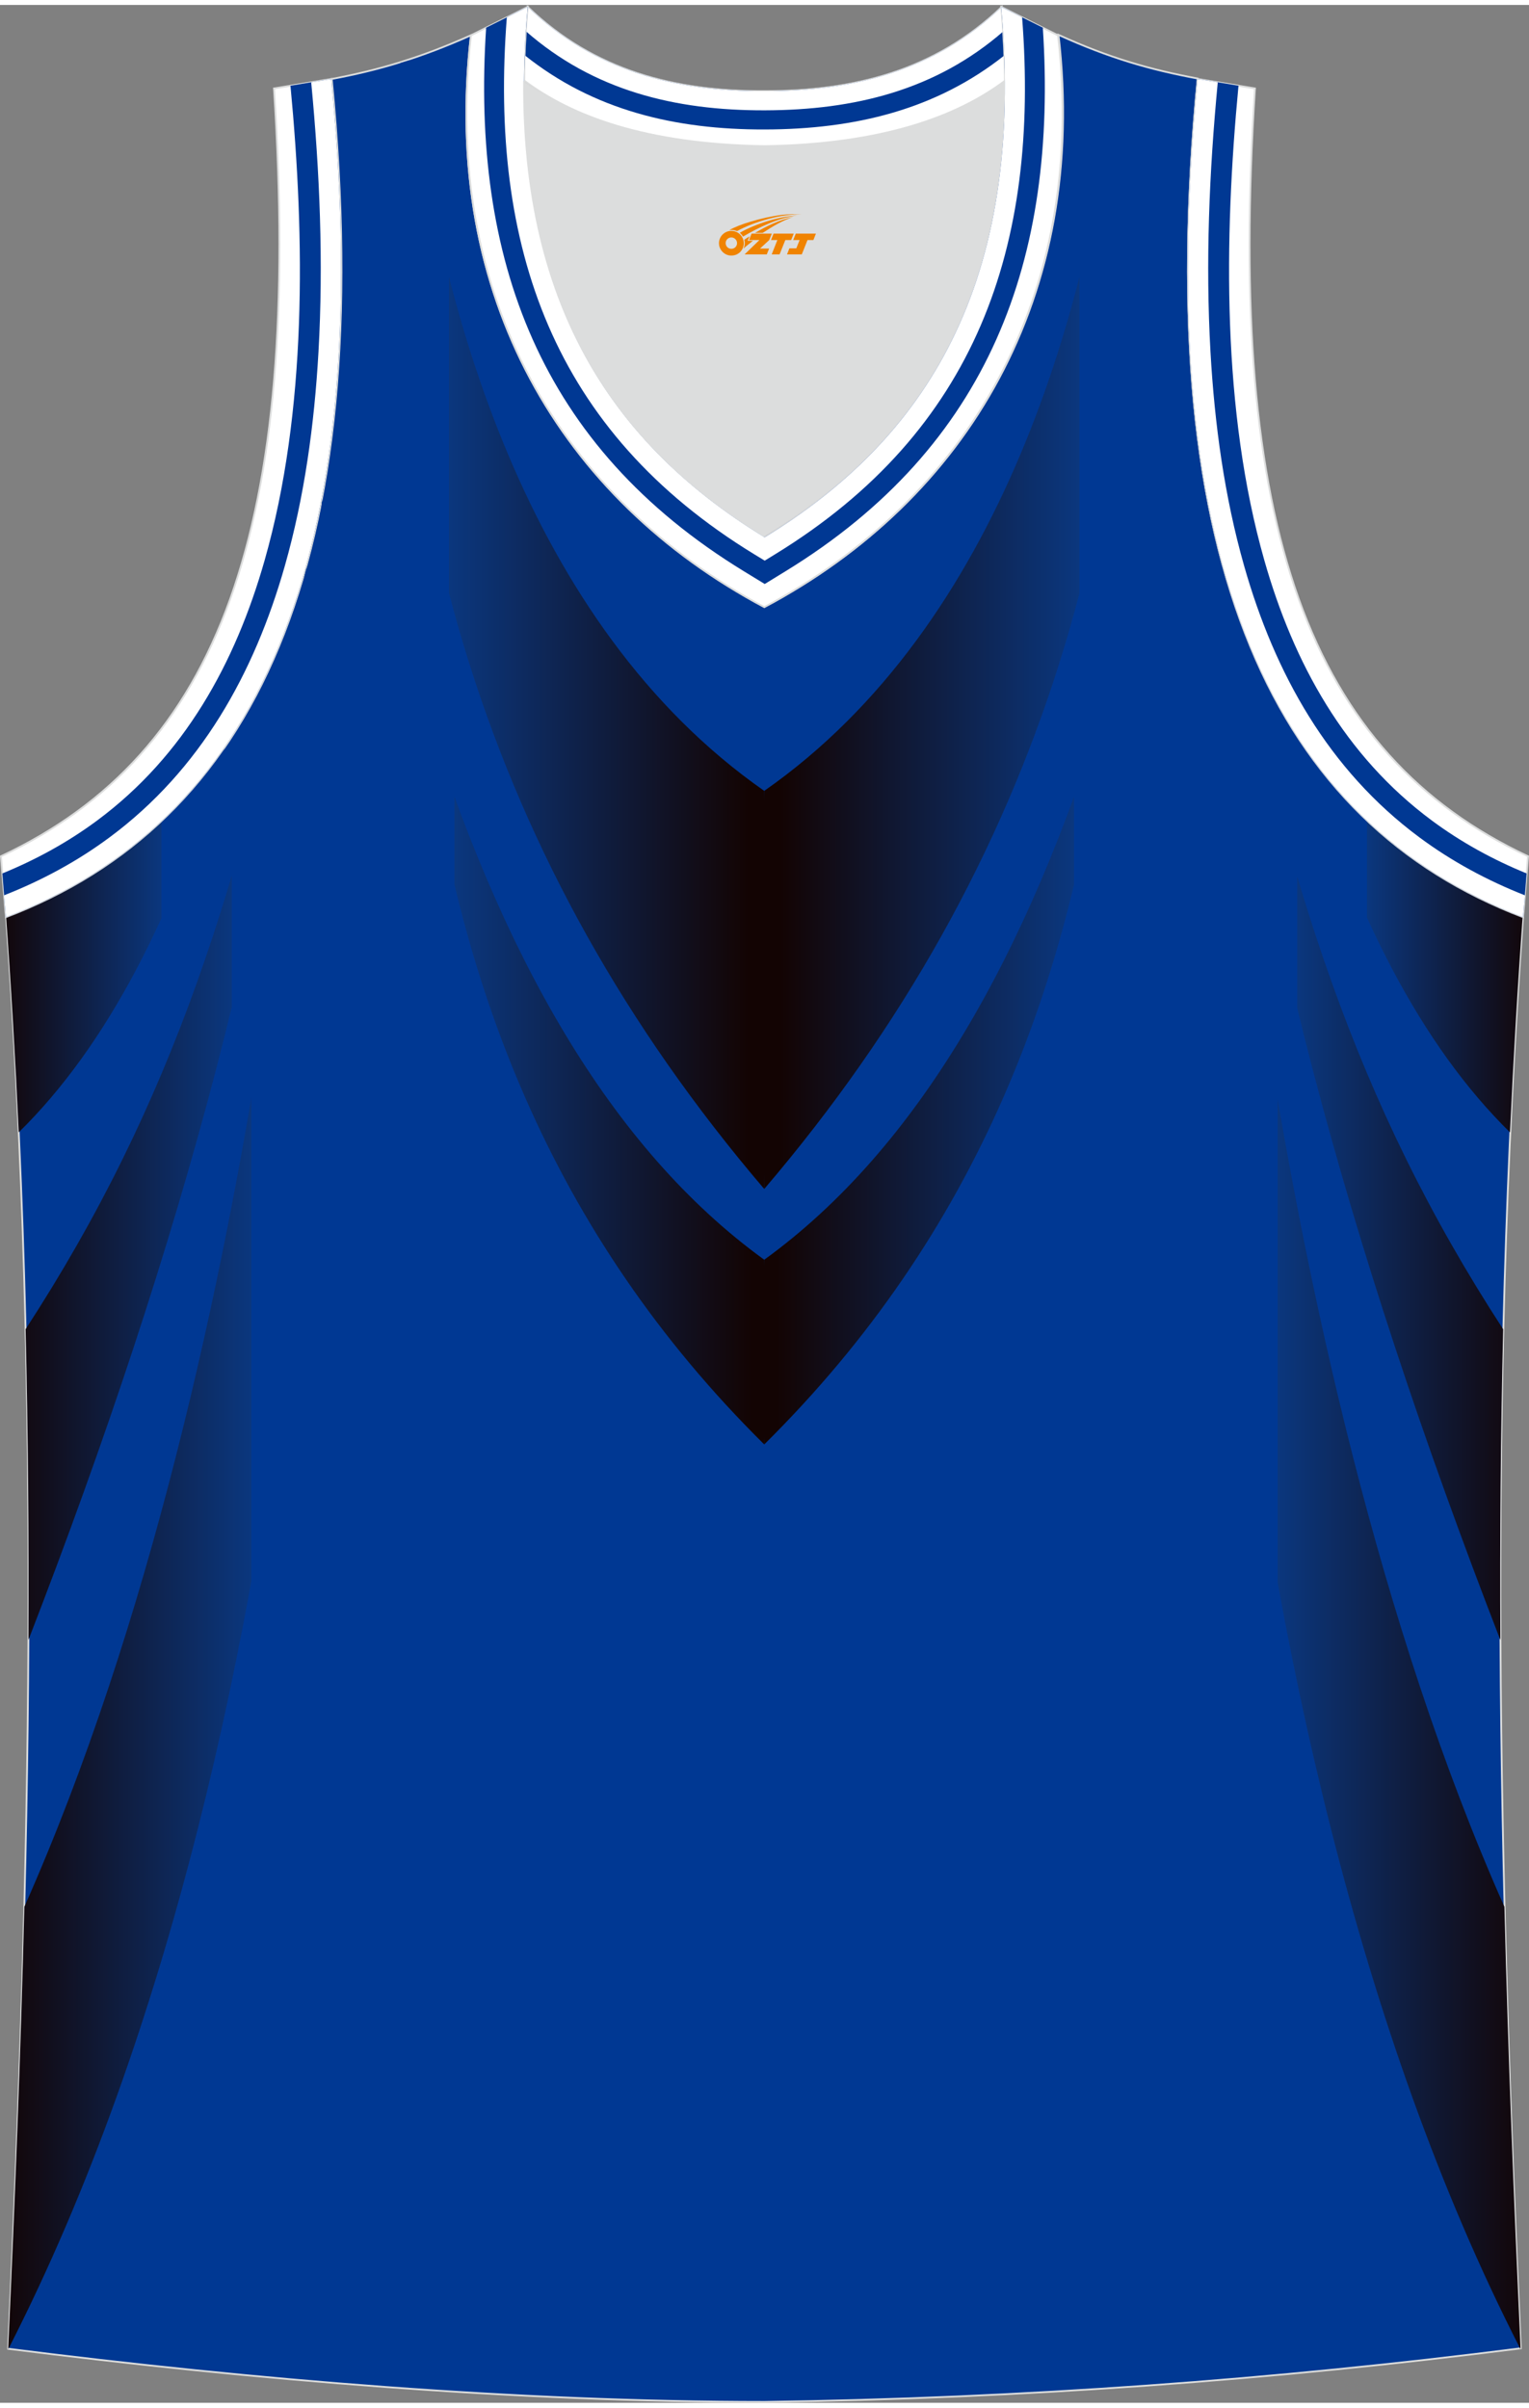 <?xml version="1.0" encoding="utf-8"?>
<!-- Generator: Adobe Illustrator 24.0.1, SVG Export Plug-In . SVG Version: 6.00 Build 0)  -->
<svg xmlns="http://www.w3.org/2000/svg" xmlns:xlink="http://www.w3.org/1999/xlink" version="1.1" id="图层_1" x="0px" y="0px" width="378.5px" height="596px" viewBox="0 0 378.53 593.6" enable-background="new 0 0 378.53 593.6" xml:space="preserve">
<rect x="0" y="0" width="378.53" height="593.6" fill="#808080" stroke="none"/>
<g>
	
		<path fill-rule="evenodd" clip-rule="evenodd" fill="#003893" stroke="#DCDDDD" stroke-width="0.446" stroke-miterlimit="22.926" d="   M189.2,593.38L189.2,593.38L189.2,593.38L189.2,593.38L189.2,593.38z M189.32,593.38c64.03-0.89,126.05-5.47,187.18-13.27   c-5.35-116.01-8.25-233.03,0.56-354.4l0,0c-60.91-23.2-92.25-86.23-80.54-207.49l0,0c-11.94-2.23-21.98-5.13-34.47-10.82   c7.47,64.7-22.53,114.9-72.73,141.56c-50.2-26.55-80.21-76.64-72.73-141.45c-12.49,5.58-22.64,8.59-34.47,10.82l0,0   C93.83,139.59,62.37,202.62,1.57,225.82l-0.22-2.34c8.92,122.15,6.02,239.95,0.67,356.74C62.7,587.92,128.19,593.38,189.32,593.38z   "/>
	<g>
		<g>
			
				<linearGradient id="SVGID_1_" gradientUnits="userSpaceOnUse" x1="-1.053" y1="242.026" x2="62.221" y2="242.026" gradientTransform="matrix(1 0 0 -1 0 593.171)">
				<stop offset="0" style="stop-color:#130403"/>
				<stop offset="1" style="stop-color:#0B377E"/>
				<stop offset="1" style="stop-color:#003893"/>
			</linearGradient>
			<path fill-rule="evenodd" clip-rule="evenodd" fill="url(#SVGID_1_)" d="M2.09,580.23c80.73-157.78,82.27-389.97,77.64-458.16     c-1.08,13.62-11.72,209.11-73.7,348.74c-0.91,36.64-2.34,73.07-4,109.41L2.09,580.23z"/>
			
				<linearGradient id="SVGID_2_" gradientUnits="userSpaceOnUse" x1="-1.053" y1="321.566" x2="57.341" y2="321.566" gradientTransform="matrix(1 0 0 -1 0 593.171)">
				<stop offset="0" style="stop-color:#130403"/>
				<stop offset="1" style="stop-color:#0B377E"/>
				<stop offset="1" style="stop-color:#003893"/>
			</linearGradient>
			<path fill-rule="evenodd" clip-rule="evenodd" fill="url(#SVGID_2_)" d="M7.04,404.75c38.34-98.88,62.44-188.52,68.92-266.28     C60.03,217.8,42.57,272.11,6.36,327.79l-0.02,0.03C6.96,353.61,7.16,379.24,7.04,404.75z"/>
			
				<linearGradient id="SVGID_3_" gradientUnits="userSpaceOnUse" x1="-1.436" y1="361.811" x2="40.039" y2="361.811" gradientTransform="matrix(1 0 0 -1 0 593.171)">
				<stop offset="0" style="stop-color:#130403"/>
				<stop offset="1" style="stop-color:#0B377E"/>
				<stop offset="1" style="stop-color:#003893"/>
			</linearGradient>
			<path fill-rule="evenodd" clip-rule="evenodd" fill="url(#SVGID_3_)" d="M4.64,279.09c21.85-21.43,38.56-53.96,51.08-95.45     c-1.07,1.64-2.28,3.3-3.61,4.97c-13.24,17.29-30.25,29.47-50.53,37.21l-0.15-1.54H1.41C2.74,242.65,3.81,260.91,4.64,279.09z"/>
		</g>
		<g>
			
				<linearGradient id="SVGID_4_" gradientUnits="userSpaceOnUse" x1="31.108" y1="242.026" x2="94.382" y2="242.026" gradientTransform="matrix(-1 0 0 -1 410.637 593.171)">
				<stop offset="0" style="stop-color:#130403"/>
				<stop offset="1" style="stop-color:#0B377E"/>
				<stop offset="1" style="stop-color:#003893"/>
			</linearGradient>
			<path fill-rule="evenodd" clip-rule="evenodd" fill="url(#SVGID_4_)" d="M376.38,580.23c-80.73-157.78-82.27-389.97-77.64-458.16     c1.08,13.62,11.72,209.11,73.7,348.74c0.91,36.64,2.34,73.07,4,109.41L376.38,580.23z"/>
			
				<linearGradient id="SVGID_5_" gradientUnits="userSpaceOnUse" x1="31.108" y1="321.566" x2="89.502" y2="321.566" gradientTransform="matrix(-1 0 0 -1 410.637 593.171)">
				<stop offset="0" style="stop-color:#130403"/>
				<stop offset="1" style="stop-color:#0B377E"/>
				<stop offset="1" style="stop-color:#003893"/>
			</linearGradient>
			<path fill-rule="evenodd" clip-rule="evenodd" fill="url(#SVGID_5_)" d="M371.43,404.75c-38.34-98.88-62.44-188.52-68.92-266.28     c15.93,79.34,33.39,133.65,69.6,189.33l0.02,0.03C371.51,353.61,371.3,379.24,371.43,404.75z"/>
			
				<linearGradient id="SVGID_6_" gradientUnits="userSpaceOnUse" x1="30.726" y1="361.811" x2="72.201" y2="361.811" gradientTransform="matrix(-1 0 0 -1 410.637 593.171)">
				<stop offset="0" style="stop-color:#130403"/>
				<stop offset="1" style="stop-color:#0B377E"/>
				<stop offset="1" style="stop-color:#003893"/>
			</linearGradient>
			<path fill-rule="evenodd" clip-rule="evenodd" fill="url(#SVGID_6_)" d="M373.82,279.09c-21.85-21.43-38.56-53.96-51.08-95.45     c1.07,1.64,2.28,3.3,3.61,4.97c13.24,17.29,30.25,29.47,50.53,37.21l0.15-1.54h0.02C375.72,242.65,374.66,260.91,373.82,279.09z"/>
		</g>
	</g>
	
		<linearGradient id="SVGID_7_" gradientUnits="userSpaceOnUse" x1="185.33" y1="439.776" x2="111.161" y2="439.776" gradientTransform="matrix(1 0 0 -1 0 593.171)">
		<stop offset="0" style="stop-color:#130403"/>
		<stop offset="1" style="stop-color:#0B377E"/>
		<stop offset="1" style="stop-color:#003893"/>
	</linearGradient>
	<path fill-rule="evenodd" clip-rule="evenodd" fill="url(#SVGID_7_)" d="M189.2,293.11l0.98-59.87l-0.98-38.68   c-58.92-41.16-80.95-120.74-87.82-180.87l-2.29,0.69C93.29,119.62,120.38,212.49,189.2,293.11z"/>
	
		<linearGradient id="SVGID_8_" gradientUnits="userSpaceOnUse" x1="186.224" y1="328.811" x2="112.572" y2="328.811" gradientTransform="matrix(1 0 0 -1 0 593.171)">
		<stop offset="0" style="stop-color:#130403"/>
		<stop offset="1" style="stop-color:#0B377E"/>
		<stop offset="1" style="stop-color:#003893"/>
	</linearGradient>
	<path fill-rule="evenodd" clip-rule="evenodd" fill="url(#SVGID_8_)" d="M189.2,356.35l0.77-26.41l-0.77-19.31   c-38.14-27.64-65.33-75.6-84.61-138.25C112.71,241.81,136.53,304.23,189.2,356.35L189.2,356.35z"/>
	
		<linearGradient id="SVGID_9_" gradientUnits="userSpaceOnUse" x1="1015.181" y1="439.776" x2="941.012" y2="439.776" gradientTransform="matrix(-1 0 0 -1 1208.268 593.171)">
		<stop offset="0" style="stop-color:#130403"/>
		<stop offset="1" style="stop-color:#0B377E"/>
		<stop offset="1" style="stop-color:#003893"/>
	</linearGradient>
	<path fill-rule="evenodd" clip-rule="evenodd" fill="url(#SVGID_9_)" d="M189.2,293.11l-0.98-59.87l0.98-38.68   c58.92-41.16,80.95-120.74,87.82-180.87l2.29,0.69C285.11,119.62,258.03,212.49,189.2,293.11z"/>
	
		<linearGradient id="SVGID_10_" gradientUnits="userSpaceOnUse" x1="1016.075" y1="328.811" x2="942.422" y2="328.811" gradientTransform="matrix(-1 0 0 -1 1208.268 593.171)">
		<stop offset="0" style="stop-color:#130403"/>
		<stop offset="1" style="stop-color:#0B377E"/>
		<stop offset="1" style="stop-color:#003893"/>
	</linearGradient>
	<path fill-rule="evenodd" clip-rule="evenodd" fill="url(#SVGID_10_)" d="M189.2,356.35l-0.77-26.41l0.77-19.31   c38.14-27.64,65.33-75.6,84.61-138.25C265.7,241.81,241.88,304.23,189.2,356.35L189.2,356.35z"/>
	
		<path fill-rule="evenodd" clip-rule="evenodd" fill="#FFFFFF" stroke="#DCDDDD" stroke-width="0.446" stroke-miterlimit="22.926" d="   M377.06,225.82c-60.91-23.2-92.25-86.23-80.54-207.49l14.17,2.34c-7.03,108.99,13.39,164.65,67.6,190.08L377.06,225.82z"/>
	<g>
		<path fill-rule="evenodd" clip-rule="evenodd" fill="#003893" d="M377.94,215c-8.32-3.4-16.21-7.72-23.45-13.09    c-21.59-16.01-34.24-38.96-41.49-64.45c-10.49-36.89-10-79.53-6.39-117.46l-10.09-1.67c-11.71,121.26,19.63,184.28,80.54,207.49    L377.94,215z"/>
		<path fill-rule="evenodd" clip-rule="evenodd" fill="#FFFFFF" d="M377.5,220.41c-9.28-3.65-18.07-8.38-26.1-14.34    c-22.53-16.71-35.82-40.58-43.39-67.19c-4.88-17.16-7.32-35.12-8.33-52.91c-1.26-22.21-0.32-44.68,1.8-66.82l-4.97-0.82    c-11.71,121.26,19.63,184.28,80.54,207.49L377.5,220.41z"/>
	</g>
	
		<path fill-rule="evenodd" clip-rule="evenodd" fill="#FFFFFF" stroke="#DCDDDD" stroke-width="0.446" stroke-miterlimit="22.926" d="   M130.64,0.49c16.51,15.95,36.7,20.97,58.68,20.86c21.86,0,42.06-4.91,58.68-20.86c0.56,6.25,0.89,12.27,0.89,18.07   c0,0.11,0,0.11-0.11,0.22c-11.6,8.7-30.01,15.73-59.46,16.18c-29.56-0.45-47.86-7.47-59.46-16.18c0-0.11,0-0.11-0.11-0.22   C129.75,12.87,130.08,6.84,130.64,0.49z"/>
	<g>
		<path fill-rule="evenodd" clip-rule="evenodd" fill="#003893" d="M248.77,12.4C231.69,26,211.5,30.78,189.34,30.83    c-22.18,0.06-42.42-4.76-59.47-18.4c0.14-3.84,0.41-7.82,0.77-11.94c16.51,15.95,36.7,20.97,58.68,20.86    c21.86,0,42.06-4.91,58.68-20.86C248.36,4.55,248.62,8.52,248.77,12.4z"/>
		<path fill-rule="evenodd" clip-rule="evenodd" fill="#FFFFFF" d="M248.46,6.48c-16.79,14.63-36.91,19.55-59.13,19.61    c-22.23,0.06-42.4-4.91-59.15-19.59c0.13-1.97,0.29-3.98,0.46-6.02c16.51,15.95,36.7,20.97,58.68,20.86    c21.86,0,42.06-4.91,58.68-20.86C248.17,2.51,248.33,4.51,248.46,6.48z"/>
	</g>
	
		<path fill-rule="evenodd" clip-rule="evenodd" fill="#FFFFFF" stroke="#DCDDDD" stroke-width="0.446" stroke-miterlimit="22.926" d="   M130.64,0.49c-6.14,68.94,19.08,107.09,58.68,131.3c39.49-24.21,64.7-62.36,58.56-131.3l14.06,7.03   c7.47,64.7-22.53,114.9-72.73,141.56c-50.09-26.66-80.09-76.75-72.62-141.56L130.64,0.49z"/>
	<g>
		<path fill-rule="evenodd" clip-rule="evenodd" fill="#003893" d="M258.17,5.63c3.74,57.26-13.16,103.58-63.7,134.56l-5.15,3.16    l-5.15-3.15c-50.62-30.94-67.56-77.26-63.82-134.57l10.29-5.14c-6.14,68.94,19.08,107.09,58.68,131.3    c39.49-24.21,64.7-62.36,58.56-131.3L258.17,5.63z"/>
		<path fill-rule="evenodd" clip-rule="evenodd" fill="#FFFFFF" d="M253.04,3.07c4.38,56.74-11.36,102.4-61.15,132.92l-2.57,1.58    l-2.58-1.57c-49.88-30.49-65.65-76.13-61.27-132.92l5.16-2.58c-6.14,68.94,19.08,107.09,58.68,131.3    c39.49-24.21,64.7-62.36,58.56-131.3L253.04,3.07z"/>
	</g>
	
		<path fill-rule="evenodd" clip-rule="evenodd" fill="#FFFFFF" stroke="#DCDDDD" stroke-width="0.446" stroke-miterlimit="22.926" d="   M1.46,225.82C62.37,202.62,93.72,139.59,82,18.33l-14.17,2.34c7.03,108.99-13.39,164.65-67.6,190.08L1.46,225.82z"/>
	<g>
		<path fill-rule="evenodd" clip-rule="evenodd" fill="#003893" d="M0.58,215c8.32-3.4,16.21-7.72,23.45-13.09    c21.59-16.01,34.24-38.96,41.49-64.45c10.49-36.89,10-79.53,6.39-117.46L82,18.33C93.72,139.59,62.37,202.62,1.46,225.82L0.58,215    z"/>
		<path fill-rule="evenodd" clip-rule="evenodd" fill="#FFFFFF" d="M1.02,220.41c9.28-3.65,18.07-8.38,26.1-14.34    c22.53-16.71,35.82-40.58,43.39-67.19c4.88-17.16,7.32-35.12,8.33-52.91c1.26-22.21,0.32-44.68-1.8-66.82L82,18.33    C93.72,139.59,62.37,202.62,1.46,225.82L1.02,220.41z"/>
	</g>
	<path fill-rule="evenodd" clip-rule="evenodd" fill="#DCDDDD" d="M189.2,34.96c29.56-0.45,47.86-7.47,59.46-16.18   c0-0.11,0-0.11,0-0.22c0.56,57.67-23.54,91.25-59.57,113.11c-35.92-21.98-60.01-55.55-59.57-113.11c0,0.11,0,0.11,0,0.22   C141.35,27.48,159.75,34.51,189.2,34.96z"/>
	
</g>
<g id="图层_x0020_1">
	<path fill="#F08300" d="M178.17,60.01c0.416,1.136,1.472,1.984,2.752,2.032c0.144,0,0.304,0,0.448-0.016h0.016   c0.016,0,0.064,0,0.128-0.016c0.032,0,0.048-0.016,0.08-0.016c0.064-0.016,0.144-0.032,0.224-0.048c0.016,0,0.016,0,0.032,0   c0.192-0.048,0.4-0.112,0.576-0.208c0.192-0.096,0.4-0.224,0.608-0.384c0.672-0.56,1.104-1.408,1.104-2.352   c0-0.224-0.032-0.448-0.08-0.672l0,0C184.01,58.13,183.96,57.96,183.88,57.78C183.41,56.69,182.33,55.93,181.06,55.93C179.37,55.93,177.99,57.3,177.99,59C177.99,59.35,178.05,59.69,178.17,60.01L178.17,60.01L178.17,60.01z M182.47,59.03L182.47,59.03C182.44,59.81,181.78,60.41,181,60.37C180.21,60.34,179.62,59.69,179.65,58.9c0.032-0.784,0.688-1.376,1.472-1.344   C181.89,57.59,182.5,58.26,182.47,59.03L182.47,59.03z"/>
	<polygon fill="#F08300" points="196.5,56.61 ,195.86,58.2 ,194.42,58.2 ,193,61.75 ,191.05,61.75 ,192.45,58.2 ,190.87,58.2    ,191.51,56.61"/>
	<path fill="#F08300" d="M198.47,51.88c-1.008-0.096-3.024-0.144-5.056,0.112c-2.416,0.304-5.152,0.912-7.616,1.664   C183.75,54.26,181.88,54.98,180.53,55.75C180.73,55.72,180.92,55.7,181.11,55.7c0.48,0,0.944,0.112,1.36,0.288   C186.57,53.67,193.77,51.62,198.47,51.88L198.47,51.88L198.47,51.88z"/>
	<path fill="#F08300" d="M183.94,57.35c4-2.368,8.88-4.672,13.488-5.248c-4.608,0.288-10.224,2-14.288,4.304   C183.46,56.66,183.73,56.98,183.94,57.35C183.94,57.35,183.94,57.35,183.94,57.35z"/>
	<polygon fill="#F08300" points="201.99,56.61 ,201.37,58.2 ,199.91,58.2 ,198.5,61.75 ,198.04,61.75 ,196.53,61.75 ,194.84,61.75    ,195.43,60.25 ,197.14,60.25 ,197.96,58.2 ,196.37,58.2 ,197.01,56.61"/>
	<polygon fill="#F08300" points="191.08,56.61 ,190.44,58.2 ,188.15,60.31 ,190.41,60.31 ,189.83,61.75 ,184.34,61.75 ,188.01,58.2    ,185.43,58.2 ,186.07,56.61"/>
	<path fill="#F08300" d="M196.36,52.47c-3.376,0.752-6.464,2.192-9.424,3.952h1.888C191.25,54.85,193.59,53.42,196.36,52.47z    M185.56,57.29C184.93,57.67,184.87,57.72,184.26,58.13c0.064,0.256,0.112,0.544,0.112,0.816c0,0.496-0.112,0.976-0.32,1.392   c0.176-0.16,0.32-0.304,0.432-0.4c0.272-0.24,0.768-0.64,1.6-1.296l0.32-0.256H185.08l0,0L185.56,57.29L185.56,57.29L185.56,57.29z"/>
</g>
</svg>